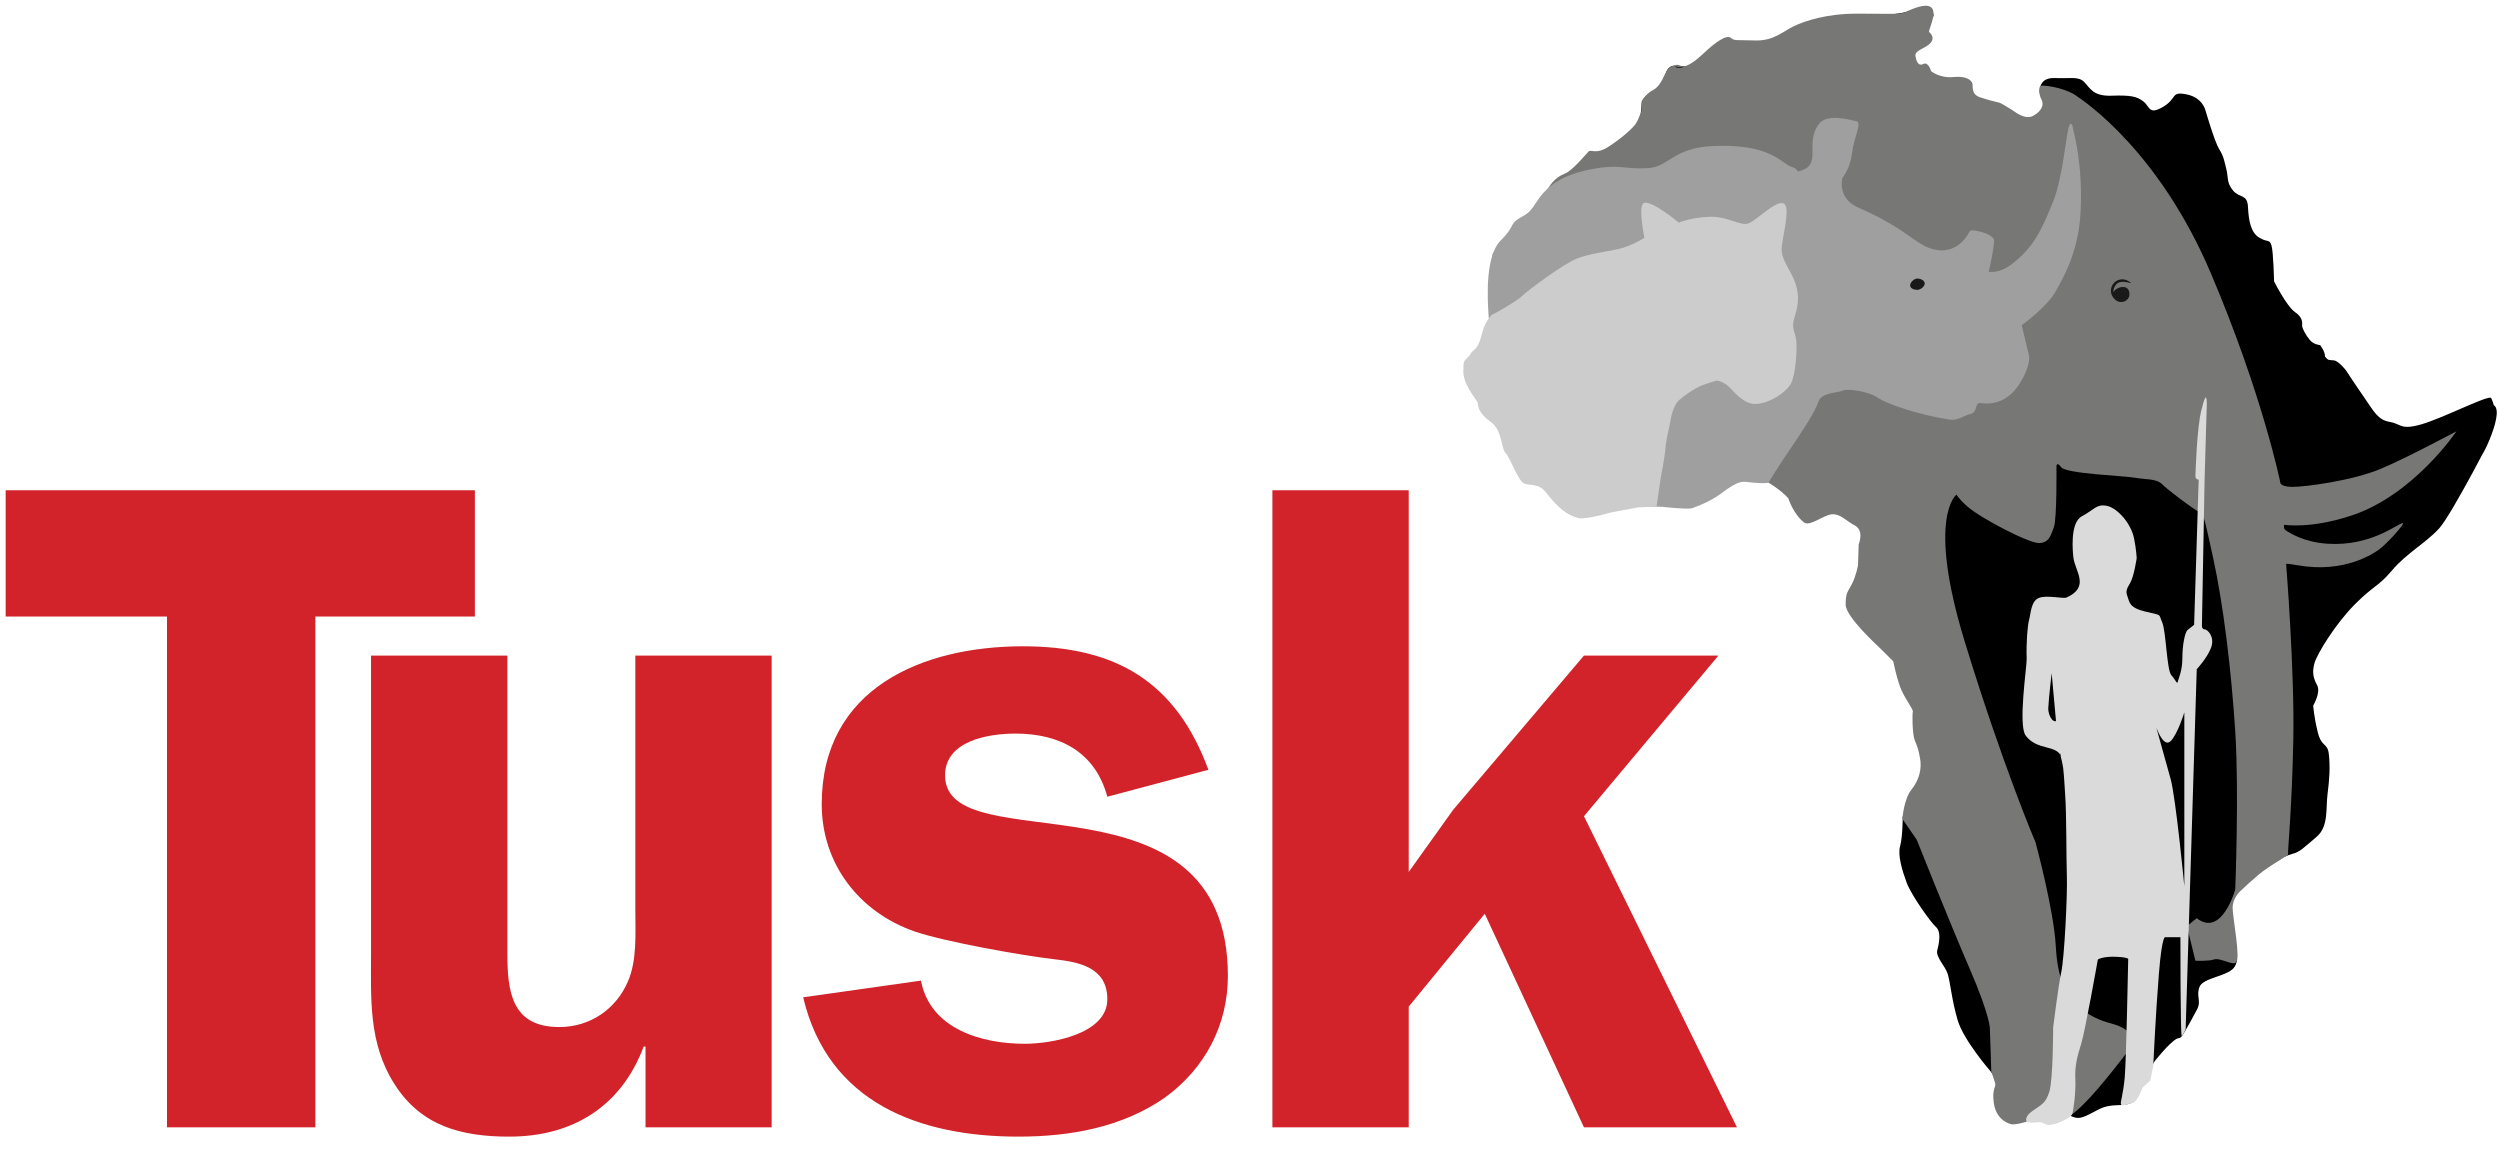 <svg xmlns="http://www.w3.org/2000/svg" width="182" height="84" viewBox="0 0 182 84"><g fill="none" fill-rule="evenodd"><path fill="#000" d="M144.886,77.959 C144.886,77.959 142.938,75.724 142.511,74.248 C142.082,72.774 141.987,71.536 141.798,70.918 C141.608,70.299 140.896,69.681 141.037,69.158 C141.18,68.634 141.323,67.825 140.943,67.491 C140.562,67.159 139.137,65.16 138.805,64.257 C138.472,63.352 138.14,62.258 138.329,61.591 C138.519,60.926 138.519,59.45 138.519,59.45 C138.519,59.45 139.992,57.499 140.23,57.071 C140.468,56.643 139.707,53.122 139.707,51.885 C139.707,50.648 138.852,48.078 137.901,46.794 C136.952,45.508 135.716,45.129 135.716,45.129 C135.716,45.129 134.814,44.367 135.289,42.987 C135.763,41.607 136.049,39.466 136.049,38.705 C136.049,37.943 119.563,14.438 119.563,14.294 C119.563,14.152 119.42,8.822 119.42,8.822 C119.42,8.822 119.468,7.443 119.61,7.252 C119.753,7.062 119.849,6.919 120.466,6.539 C121.084,6.158 121.178,5.54 121.321,5.206 C121.463,4.873 121.748,4.731 122.081,4.778 C122.415,4.826 122.651,4.778 123.364,5.064 C124.076,5.349 133.483,3.589 133.96,3.589 C134.434,3.589 136.881,1.108 137.985,1.013 C139.067,0.921 139.755,0.401 140.23,0.544 C140.705,0.686 140.896,1.162 140.658,1.305 C140.421,1.447 139.97,1.675 140.321,2.183 C140.605,2.594 136.857,6.729 138.235,8.347 C139.612,9.964 144.791,11.678 146.93,11.297 C149.067,10.916 150.255,8.299 149.732,7.681 C149.21,7.062 148.553,7.034 148.506,6.796 C148.458,6.558 148.449,5.635 149.59,5.682 C150.729,5.73 151.3,5.54 151.728,5.968 C152.155,6.396 152.345,7.015 153.723,6.967 C155.1,6.919 155.576,7.015 156.051,7.395 C156.524,7.776 156.431,8.394 157.477,7.776 C158.522,7.158 157.998,6.634 159.187,6.872 C160.376,7.11 160.565,8.061 160.565,8.061 C160.565,8.061 161.23,10.345 161.562,10.869 C161.894,11.392 161.942,11.773 162.085,12.344 C162.228,12.915 162.086,13.295 162.561,13.866 C163.035,14.438 163.604,14.104 163.652,15.056 C163.699,16.008 163.841,16.912 164.46,17.292 C165.078,17.673 165.219,17.387 165.363,17.863 C165.505,18.339 165.552,20.48 165.552,20.48 C165.552,20.48 166.455,22.288 167.073,22.717 C167.69,23.145 167.595,23.526 167.595,23.716 C167.595,23.906 167.879,24.43 168.166,24.763 C168.451,25.096 168.906,25.124 168.906,25.124 C168.906,25.124 169.27,25.583 169.258,25.952 C169.496,26.286 169.59,26.19 169.922,26.238 C170.256,26.286 170.779,26.951 170.779,26.951 C170.779,26.951 171.491,28.046 172.157,28.997 C172.821,29.949 173.107,30.567 173.962,30.711 C174.817,30.853 174.722,31.329 176.243,30.901 C177.763,30.473 180.834,28.891 181.326,28.95 C181.382,28.957 181.565,29.504 181.541,29.49 C182.513,30.066 179.938,34.62 181.04,32.471 C181.896,30.805 178.524,37.42 177.572,38.466 C176.622,39.513 175.197,40.274 174.151,41.512 C173.107,42.749 172.87,42.558 171.442,43.986 C170.018,45.413 168.687,47.602 168.498,48.269 C168.308,48.934 168.403,49.362 168.687,49.886 C168.973,50.41 168.403,51.362 168.403,51.362 C168.403,51.362 168.451,52.17 168.736,53.313 C169.02,54.453 169.448,54.026 169.543,54.93 C169.638,55.834 169.59,56.69 169.448,57.785 C169.305,58.879 169.543,60.164 168.64,60.926 C167.738,61.687 167.453,62.019 166.883,62.162 C166.313,62.305 163.699,63.495 163.558,63.685 C163.414,63.875 162.411,65.725 162.362,66.105 C162.316,66.485 162.274,68.443 162.465,68.824 C162.654,69.205 163.083,69.633 162.702,70.347 C162.322,71.06 160.422,71.155 160.136,71.822 C159.852,72.488 160.279,72.868 159.946,73.487 C158.346,76.463 158.989,75.131 158.189,75.819 C157.883,76.081 157.617,76.33 156.905,77.199 C156.574,77.602 156.608,78.153 156.164,78.572 C156.039,78.208 155.897,79.948 155.184,80.282 C154.472,80.615 153.747,80.26 152.75,80.783 C151.752,81.307 151.395,81.528 150.871,81.291 C150.349,81.052 147.831,80.863 147.356,80.767 C146.881,80.672 144.886,77.959 144.886,77.959"></path><path fill="#777776" d="M159.923,66.848 C161.758,68.266 162.725,64.754 162.725,64.754 C162.725,64.754 163.011,57.664 162.725,53.239 C162.44,48.814 161.87,44.056 161.11,40.582 C160.35,37.109 160.444,37.49 159.969,37.204 C159.495,36.919 157.831,35.681 157.403,35.253 C156.976,34.825 156.168,34.92 155.409,34.778 C154.649,34.635 150.404,34.492 150.056,34.015 C149.708,33.54 149.708,33.969 149.708,33.969 C149.708,33.969 149.756,37.775 149.517,38.394 C149.28,39.012 149.185,39.488 148.472,39.536 C147.76,39.583 144.207,37.744 143.206,36.857 C142.593,36.315 142.435,36.008 142.435,36.008 C142.435,36.008 140.252,37.585 143.008,46.626 C145.764,55.666 148.188,61.328 148.188,61.328 C148.188,61.328 149.517,66.229 149.659,68.846 C149.802,71.464 150.419,72.129 150.895,72.7 C151.37,73.271 151.893,74.033 153.698,74.509 C155.503,74.984 155.313,75.984 155.313,75.984 C155.313,75.984 152.369,80.029 150.849,81.122 C149.327,82.217 149.138,81.646 149.138,81.646 C149.138,81.646 147.427,81.741 147.617,81.646 C147.732,81.589 146.723,81.938 146.382,81.836 C145.906,81.694 145.289,81.313 145.145,80.265 C145.005,79.219 145.337,79.172 145.241,78.839 C145.145,78.505 144.967,78.019 144.967,78.019 L144.862,74.889 C144.862,74.889 144.908,74.033 143.388,70.511 C141.868,66.991 139.54,61.138 139.54,61.138 L138.494,59.615 C138.494,59.615 138.59,58.188 139.16,57.475 C139.731,56.761 139.92,55.951 139.777,55.191 C139.636,54.428 139.588,54.381 139.398,53.906 C139.207,53.429 139.207,51.955 139.254,51.812 C139.302,51.669 138.779,51.003 138.447,50.289 C138.115,49.575 137.83,48.148 137.83,48.148 C137.83,48.148 137.259,47.577 136.975,47.292 C136.688,47.006 134.362,44.912 134.362,44.008 C134.362,43.104 134.552,43.056 134.835,42.486 C135.123,41.915 135.264,41.154 135.264,41.154 L135.312,39.631 C135.312,39.631 135.738,38.631 135.027,38.251 C134.314,37.87 133.982,37.394 133.364,37.442 C132.745,37.49 131.844,38.298 131.368,38.061 C130.57,37.466 130.188,36.279 130.188,36.279 C130.188,36.279 129.628,35.606 128.429,34.955 C127.229,34.304 129.112,29.336 129.112,29.336 L133.836,28.137 L136.784,27.878 L141.726,29.401 L144.686,27.935 L144.285,25.521 L143.73,24.068 L147.326,21.341 L141.535,20.408 L132.271,16.791 L126.284,14.365 L116.26,18.647 L109.847,22.93 L108.659,23.5 L108.658,23.405 L108.658,18.504 C108.658,18.504 110.047,16.71 111.128,15.602 C112.507,14.793 112.474,13.223 113.884,12.652 C114.454,12.461 115.452,11.225 115.643,11.034 C115.832,10.844 116.165,11.272 117.068,10.7 C117.97,10.13 118.967,9.274 119.157,8.892 C119.348,8.512 119.49,8.084 119.49,8.084 C119.49,8.084 119.488,7.962 119.488,7.465 C119.488,7.345 119.861,6.797 120.328,6.563 C120.689,6.383 120.928,6.022 121.228,5.36 C121.556,4.639 121.949,4.819 121.949,4.819 C121.949,4.819 122.071,4.88 122.19,4.88 C123.003,4.88 122.05,4.998 122.009,4.88 C121.887,4.528 122.483,4.848 122.483,4.848 C122.483,4.848 122.959,4.896 123.956,3.944 C124.954,2.992 125.713,2.517 126,2.754 C126.284,2.992 126.379,2.897 127.757,2.945 C129.134,2.992 129.8,2.279 130.608,1.898 C131.415,1.517 132.983,0.994 135.169,0.994 C137.355,0.994 138.338,1.056 138.641,0.911 C142.021,-0.711 140.3,2.183 140.443,2.326 C140.585,2.469 140.87,2.754 140.537,3.135 C140.204,3.516 139.397,3.659 139.444,4.039 C139.492,4.42 139.636,4.848 140.015,4.658 C140.394,4.467 140.585,5.181 140.585,5.181 C140.585,5.181 141.202,5.705 142.201,5.609 C143.198,5.514 143.482,5.847 143.578,6.038 C143.674,6.228 143.435,6.846 144.149,7.084 C144.861,7.322 145.336,7.418 145.526,7.465 C145.716,7.513 146.19,7.845 146.382,7.941 C146.571,8.036 147.379,8.797 148.044,8.417 C148.709,8.036 148.803,7.56 148.614,7.228 C148.425,6.894 148.425,6.419 148.519,6.275 C148.614,6.133 150.23,6.371 151.037,6.894 C151.844,7.418 157.214,11.082 160.967,19.932 C164.721,28.782 166.004,35.111 166.004,35.111 C166.004,35.111 165.956,35.444 166.906,35.444 C167.856,35.444 171.263,34.995 173.334,34.125 C175.194,33.344 178.83,31.398 178.83,31.398 C178.83,31.398 175.725,36.033 171.189,37.531 C168.177,38.526 166.288,38.203 166.288,38.203 C166.288,38.203 166.193,38.489 166.431,38.631 C166.669,38.774 167.692,39.474 169.456,39.585 C172.549,39.778 174.418,38.208 174.913,38.08 C175.178,38.01 173.774,39.607 173.151,40.037 C172.835,40.255 170.701,41.758 167.286,41.154 C166.412,40.998 166.431,41.058 166.431,41.058 C166.431,41.058 167.049,48.814 166.954,53.81 C166.859,58.807 166.529,62.075 166.573,62.185 C166.618,62.294 165.291,62.946 164.389,63.707 C163.922,64.1 163.442,64.544 163.089,64.882 C163.089,64.882 162.535,65.373 162.535,66.086 C162.535,66.8 163.131,69.805 162.787,70.051 C162.597,70.337 161.632,69.703 161.205,69.845 C160.778,69.989 159.826,69.941 159.826,69.941 L159.208,67.419 L159.923,66.848"></path><path fill="#1A1919" d="M153.855,21.278 C153.845,21.104 153.892,20.908 154.055,20.71 C154.453,20.227 155.538,20.855 154.986,20.484 C154.605,20.227 154.093,20.306 153.828,20.681 C153.575,21.04 153.643,21.53 153.976,21.804 C154.085,21.917 154.244,21.987 154.421,21.987 C154.754,21.987 155.022,21.738 155.022,21.431 C155.022,21.125 154.891,20.893 154.559,20.893 C154.285,20.893 153.96,21.051 153.855,21.278 Z"></path><path fill="#9E9F9E" d="M108.38,23.128 L111.158,34.641 C111.158,34.641 112.476,35.619 112.603,35.79 C112.731,35.96 113.582,36.939 113.708,36.939 C113.837,36.939 114.899,37.365 115.069,37.279 C115.239,37.194 116.035,37.215 116.035,37.215 L117.311,37.131 L118.628,36.783 L119.52,36.857 L121.02,36.896 C121.02,36.896 122.738,37.091 123.164,37.006 C123.917,36.749 124.733,36.347 125.245,35.963 C126.733,34.846 126.807,35.07 127.7,35.144 C128.508,35.212 128.74,35.144 128.74,35.144 C128.74,35.144 129.452,33.964 130.301,32.729 C131.152,31.494 132.173,29.919 132.384,29.238 C132.597,28.556 133.831,28.609 134.128,28.439 C134.426,28.268 136.025,28.467 136.748,28.978 C137.328,29.389 139.617,30.191 141.963,30.552 C142.51,30.635 142.969,30.249 143.469,30.132 C144.005,30.005 143.736,29.285 144.174,29.344 C145.681,29.545 146.533,28.711 147.032,27.921 C147.924,26.506 147.7,25.836 147.7,25.836 L147.181,23.677 C147.181,23.677 149.037,22.343 149.668,21.187 C150.142,20.318 151.247,18.519 151.448,15.702 C151.699,12.177 150.939,9.486 150.939,9.486 C150.939,9.486 150.859,8.714 150.647,9.14 C150.434,9.566 150.18,12.873 149.499,14.589 C148.594,16.869 147.991,18.076 146.384,19.283 C145.53,19.925 144.777,19.786 144.777,19.786 C144.777,19.786 145.173,18.11 145.173,17.496 C145.173,17.272 144.683,17 144.281,16.9 C143.879,16.8 143.463,16.677 143.37,16.869 C142.823,18.003 141.562,18.679 140.055,17.875 C139.004,17.313 138.347,16.466 135.26,15.1 C133.709,14.415 134.128,12.945 134.128,12.945 C134.128,12.945 134.693,12.304 134.831,11.133 C134.969,9.963 135.6,8.904 135.133,8.819 C134.72,8.744 133.035,8.22 132.42,9.02 C131.415,10.328 132.533,11.849 131.315,12.341 C130.563,12.644 131.147,12.368 130.411,12.139 C129.722,11.925 128.904,10.429 124.684,10.631 C121.774,10.769 121.498,12.159 119.963,12.24 C118.055,12.341 117.967,11.897 115.744,12.341 C111.936,13.102 112.011,15.113 111.043,15.634 C109.652,16.385 110.517,16.237 109.26,17.496 C108.154,18.602 108.258,21.46 108.38,23.128"></path><path fill="#1A1919" d="M140.12,20.637 C140.12,20.864 139.806,21.102 139.579,21.102 C139.352,21.102 139.057,21.003 139.057,20.776 C139.057,20.548 139.352,20.279 139.579,20.279 C139.806,20.279 140.12,20.41 140.12,20.637"></path><path fill="#CBCCCB" d="M107.138,25.632 C106.841,26.227 106.488,26.037 106.543,26.824 C106.384,27.957 107.583,29.143 107.583,29.355 C107.583,29.569 107.68,30.127 108.531,30.723 C109.38,31.319 109.265,32.636 109.605,32.977 C109.945,33.318 110.505,34.971 110.93,35.184 C111.355,35.397 111.989,35.121 112.566,35.867 C113.83,37.507 114.477,37.559 114.945,37.729 C115.591,37.808 117.323,37.296 117.323,37.296 L119.258,36.938 L120.597,36.877 L120.904,34.768 C120.904,34.768 121.201,33.278 121.243,32.64 C121.287,32.002 121.541,31.065 121.584,30.767 C121.626,30.469 121.796,29.575 122.178,29.192 C122.561,28.809 123.412,28.255 123.837,28.085 C124.262,27.915 124.984,27.702 124.984,27.702 C124.984,27.702 125.408,27.744 125.835,28.127 C126.259,28.51 126.94,29.489 127.917,29.405 C128.895,29.32 130.043,28.553 130.383,27.915 C130.723,27.276 130.849,25.403 130.765,24.764 C130.68,24.126 130.383,23.913 130.638,23.104 C130.893,22.295 131.02,21.614 130.723,20.678 C130.425,19.741 129.703,18.974 129.703,18.166 C129.703,17.357 130.425,15.032 129.829,14.803 C129.277,14.59 127.918,15.995 127.322,16.25 C126.727,16.506 125.835,15.739 124.474,15.782 C123.114,15.824 122.222,16.207 122.222,16.207 C122.222,16.207 120.162,14.495 119.651,14.792 C119.24,15.032 119.713,17.314 119.713,17.314 C119.713,17.314 118.778,17.91 117.843,18.123 C116.909,18.336 115.675,18.463 114.74,18.847 C113.805,19.23 111.212,21.146 110.83,21.529 C110.447,21.912 108.872,22.808 108.551,22.951 C107.605,24.115 108.058,24.953 107.138,25.632"></path><path fill="#D9DAD9" d="M147.553,81.689 C147.553,81.689 147.285,81.361 147.95,80.885 C148.614,80.409 148.899,80.361 149.185,79.505 C149.469,78.648 149.469,74.794 149.469,74.794 C149.469,74.794 149.865,71.641 150.056,70.797 C150.288,69.774 150.515,65.087 150.468,63.803 C150.42,62.517 150.45,59.222 150.34,57.791 C150.305,57.335 150.27,56.494 150.2,55.934 C150.16,55.618 150.063,55.217 149.991,54.953 C149.865,54.5 150.104,55.214 150.061,55.093 C149.729,54.194 148.294,54.659 147.471,53.552 C146.901,52.78 147.562,48.522 147.542,47.947 C147.5,46.813 147.606,45.541 147.712,45.151 C147.853,44.627 147.853,43.77 148.425,43.533 C148.995,43.295 150.2,43.608 150.445,43.499 C152.187,42.724 151.049,41.562 150.943,40.583 C150.909,40.284 150.658,38.061 151.559,37.585 C152.462,37.11 152.605,36.681 153.365,36.823 C154.125,36.966 155.137,38.083 155.361,39.203 C155.521,39.995 155.551,40.63 155.551,40.63 C155.551,40.63 155.361,41.963 155.076,42.438 C154.792,42.914 154.744,43.057 154.886,43.437 C155.029,43.818 154.981,44.247 156.216,44.532 C157.451,44.817 157.12,44.675 157.403,45.293 C157.689,45.911 157.737,48.767 158.068,49.147 C158.402,49.528 158.498,49.861 158.544,49.623 C158.592,49.385 158.876,48.863 158.876,47.911 C158.876,46.959 159.067,46.007 159.257,45.864 C159.447,45.722 159.732,45.483 159.732,45.483 L160.064,34.92 C160.064,34.92 159.813,34.926 159.826,34.635 C159.842,34.346 159.924,31.242 160.255,29.877 C160.759,27.8 160.643,29.813 160.643,29.813 L160.493,34.968 L160.302,45.436 C160.302,45.436 160.255,45.817 160.493,45.817 C160.73,45.817 161.253,46.388 160.967,47.149 C160.682,47.911 159.923,48.719 159.923,48.719 L159.115,74.938 C159.115,74.938 158.924,75.365 158.829,75.413 C158.734,75.461 158.734,68.228 158.734,68.228 L157.642,68.228 C157.642,68.228 157.405,67.942 157.167,70.893 C156.928,73.842 156.757,77.602 156.757,77.602 L156.548,78.656 L155.978,79.172 C155.978,79.172 155.615,80.186 155.282,80.282 C154.949,80.376 154.451,80.572 154.404,80.381 C154.357,80.192 154.555,79.753 154.68,78.446 C154.789,77.307 154.933,69.845 154.933,69.845 C154.933,69.845 155.076,69.703 154.079,69.655 C153.081,69.609 152.723,69.85 152.723,69.85 C152.723,69.85 151.797,75.08 151.512,75.985 C151.227,76.889 151.037,77.602 151.085,78.553 C151.132,79.505 150.943,80.932 150.849,81.122 C150.753,81.314 150.404,81.495 150.056,81.638 C149.708,81.781 149.707,81.789 149.327,81.885 C148.947,81.98 148.71,81.651 148.425,81.694 C147.953,81.764 147.553,81.689 147.553,81.689 Z M156.976,52.954 C156.976,52.954 157.642,55.333 158.022,56.713 C158.402,58.093 159.019,64.516 159.019,64.516 L159.019,51.859 C159.019,51.859 158.544,53.429 158.022,53.954 C157.574,54.401 157.126,53.348 157.007,53.037 C156.987,52.985 156.976,52.954 156.976,52.954 Z M149.677,52.501 L149.361,48.999 C149.361,48.999 149.152,50.785 149.117,51.52 C149.099,51.888 149.228,52.167 149.365,52.357 C149.501,52.544 149.677,52.501 149.677,52.501 Z"></path><path fill="#D12329" d="M34.571,44.886 L22.959,44.886 L22.959,82.071 L12.158,82.071 L12.158,44.886 L0.412,44.886 L0.412,35.691 L34.571,35.691 L34.571,44.886 Z M46.994,82.071 L46.994,76.189 L46.86,76.189 C45.239,80.517 41.729,82.747 37.071,82.747 C33.628,82.747 30.658,82.004 28.7,78.894 C26.81,75.92 27.012,72.674 27.012,69.361 L27.012,47.726 L36.936,47.726 L36.936,69.361 C36.936,72.133 37.206,74.769 40.717,74.769 C42.944,74.769 44.835,73.485 45.712,71.457 C46.387,69.902 46.252,67.941 46.252,66.182 L46.252,47.726 L56.176,47.726 L56.176,82.071 L46.994,82.071 Z M80.613,58.002 C79.736,54.757 77.17,53.405 73.93,53.405 C71.905,53.405 68.8,53.946 68.8,56.447 C68.8,62.871 89.39,55.569 89.39,71.051 C89.39,74.634 87.702,77.812 84.799,79.908 C81.694,82.071 77.913,82.747 74.132,82.747 C66.977,82.747 60.294,80.314 58.471,72.605 L67.044,71.389 C67.719,74.905 71.432,75.987 74.605,75.987 C76.496,75.987 80.613,75.31 80.613,72.741 C80.613,70.443 78.588,70.037 76.766,69.834 C74.403,69.564 68.732,68.55 66.571,67.806 C62.521,66.386 59.821,62.871 59.821,58.543 C59.821,50.091 67.179,47.05 74.47,47.05 C81.221,47.05 85.609,49.619 87.972,56.042 L80.613,58.002 Z M126.452,82.071 L115.313,82.071 L108.09,66.522 L102.555,73.282 L102.555,82.071 L92.63,82.071 L92.63,35.691 L102.555,35.691 L102.555,63.479 L105.794,58.949 L115.313,47.726 L125.102,47.726 L115.313,59.422 L126.452,82.071 Z"></path></g></svg>